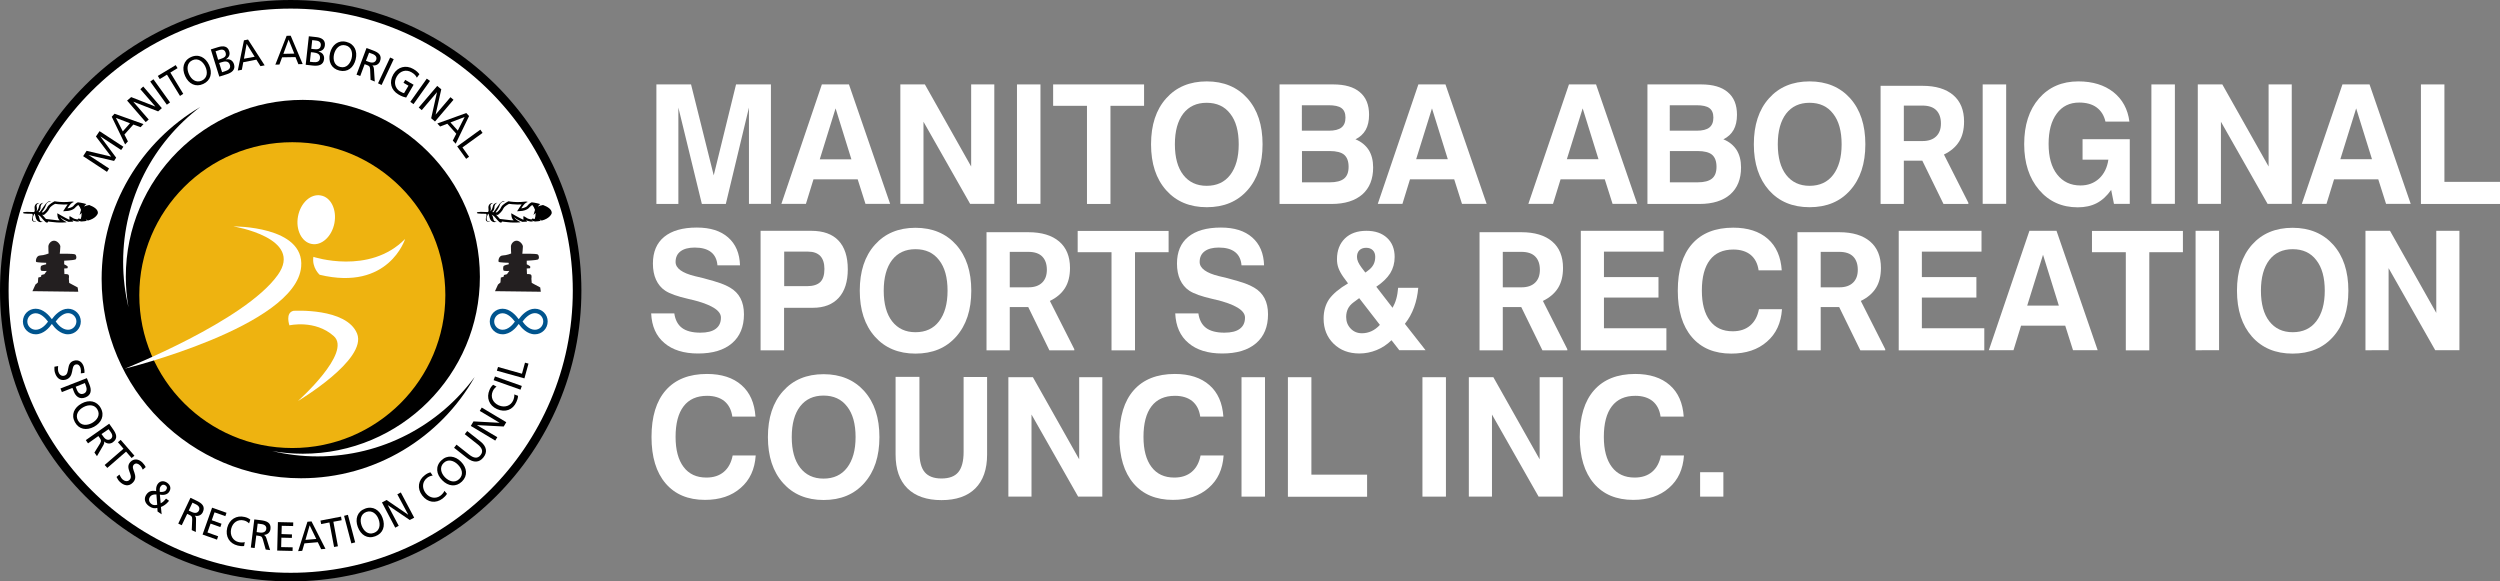<?xml version="1.0" encoding="utf-8"?>
<!-- Generator: Adobe Illustrator 23.0.1, SVG Export Plug-In . SVG Version: 6.00 Build 0)  -->
<svg version="1.1" id="Layer_1" xmlns="http://www.w3.org/2000/svg" xmlns:xlink="http://www.w3.org/1999/xlink" x="0px" y="0px"
	 width="344px" height="80px" viewBox="0 0 2150 500" enable-background="new 0 0 2150 500" xml:space="preserve">
<rect x="0" y="0" width="2150" height="500" fill="#808080" stroke="none"/>
<circle fill="#FFFFFF" cx="250" cy="250" r="245"/>
<polygon points="71.5,134.3 74.5,129.7 95.6,134.7 82.5,117.4 85.6,112.8 106.1,126.2 104.2,129 86.5,117.4 86.4,117.5 99.9,135.6 
	98.1,138.4 76.1,133.3 76.1,133.3 93.8,144.9 92,147.8 "/>
<path d="M96.1,100.4l2.4-2.6l24.9,8.9l-2.5,2.7l-6.2-2.3l-7.7,8.6l3,5.9l-2.4,2.6L96.1,100.4z M99.7,101.4l5.9,11.6l6.2-7
	L99.7,101.4z"/>
<polygon points="109.3,86.5 112.8,83.5 133.5,91.6 133.6,91.6 120.7,76.7 123.2,74.4 139.2,93 136,95.8 114.7,87.5 114.7,87.6 
	127.9,102.8 125.3,105 "/>
<rect x="136.1" y="66.8" transform="matrix(0.812 -0.583 0.583 0.812 -20.26 95.247)" width="3.4" height="24.5"/>
<polygon points="143.6,64.2 137.4,68 135.7,65.3 151.1,56 152.7,58.6 146.5,62.4 157.6,80.7 154.8,82.5 "/>
<path d="M164.2,49.1c6.5-3,12.6,0.2,15.6,6.8c3.1,6.8,1.5,13.3-5,16.3c-6.5,3-12.5,0-15.6-6.8C156.2,58.7,157.7,52.1,164.2,49.1
	 M173.6,69.3c4.9-2.3,5.1-7.5,3-12c-2.1-4.5-6.4-7.7-11.1-5.5c-4.7,2.1-5.1,7.4-3,12C164.5,68.3,168.6,71.6,173.6,69.3"/>
<path d="M181.3,42.5l6.1-1.9c4.7-1.5,8.4-0.9,9.7,3.4c1,3.2-0.3,5.4-2.9,7l0,0.1c3.1-0.7,5.9,0.7,7,4c1.6,5-2,7.5-6.6,8.9l-6,1.9
	L181.3,42.5z M187.6,51.4l1.8-0.6c3.1-1,5.7-2.1,4.6-5.6c-0.9-2.8-3.4-2.8-5.2-2.2l-3.4,1.1L187.6,51.4z M191,62.1l2.4-0.8
	c2.9-0.9,5.3-2.4,4.3-5.5c-1.1-3.6-4.4-3.2-7.1-2.3l-2.1,0.7L191,62.1z"/>
<path d="M209.8,34.7l3.5-0.7l14.3,22.2l-3.6,0.7l-3.5-5.6l-11.3,2.2L208,60l-3.5,0.7L209.8,34.7z M212.1,37.7l-2.3,12.8l9.2-1.7
	L212.1,37.7z"/>
<path d="M246.5,30.8l3.5-0.1l10.3,24.4l-3.7,0.1l-2.5-6.1l-11.5,0.2l-2.3,6.2l-3.5,0.1L246.5,30.8z M248.2,34.1l-4.5,12.2l9.4-0.2
	L248.2,34.1z"/>
<path d="M265.6,31.2l6.3,0.7c4.9,0.5,8,2.6,7.5,7.1c-0.4,3.4-2.4,4.8-5.5,5.3l0,0.1c3.2,0.6,5.2,3.1,4.8,6.5c-0.6,5.2-4.9,6-9.6,5.5
	l-6.2-0.7L265.6,31.2z M266.5,53.1l2.5,0.3c3,0.3,5.8,0,6.2-3.3c0.4-3.8-2.7-4.6-5.6-5l-2.2-0.2L266.5,53.1z M267.7,42l1.8,0.2
	c3.3,0.4,6,0.4,6.4-3.2c0.3-2.9-2-3.9-3.9-4.1l-3.5-0.4L267.7,42z"/>
<path d="M297.8,36c7,1.7,9.8,7.9,8.1,15c-1.7,7.2-7,11.4-14,9.7c-7-1.7-9.8-7.7-8.1-15C285.5,38.6,290.9,34.3,297.8,36 M292.6,57.6
	c5.3,1.3,8.6-2.8,9.8-7.5c1.2-4.9-0.3-10-5.3-11.1c-5-1.2-8.6,2.7-9.8,7.5C286.2,51.3,287.4,56.4,292.6,57.6"/>
<path d="M315.2,41.3l5.4,2c4.4,1.6,8.3,3.9,6.2,9.4c-1.1,2.8-3.8,4-6.5,3.5l0,0.1c0.8,0.8,1.1,1.4,1.3,3.1l0.7,10.7l-3.6-1.4
	l-0.4-9.2c-0.1-2.6-1.2-3-2.8-3.6l-1.9-0.7l-3.8,10.2l-3.2-1.2L315.2,41.3z M314.7,52.3l2.7,1c3,1.1,5.3,0.4,6.1-1.8
	c0.8-2.1-0.2-4-3.1-5.1l-3-1.1L314.7,52.3z"/>
<rect x="319.6" y="59.6" transform="matrix(0.425 -0.905 0.905 0.425 135.328 335.546)" width="24.5" height="3.4"/>
<path d="M358.5,66.8c-0.9-1.8-2.1-3.2-4.7-4.7c-4.7-2.7-9.9-1-12.6,3.7c-2.9,5-1.4,10.3,2.8,12.8c2,1.2,2.7,1.3,3.5,1.5l3.8-6.4
	l-4.3-2.5l1.5-2.5l7.2,4.2l-6.4,11c-1.3-0.3-3.6-0.8-6.7-2.7c-6.4-3.8-8.2-10.6-4.3-17.3c3.8-6.5,10.9-8.2,17.1-4.6
	c3,1.7,4,3,5.3,4.5L358.5,66.8z"/>
<rect x="349.2" y="76.9" transform="matrix(0.579 -0.815 0.815 0.579 87.983 327.669)" width="24.5" height="3.4"/>
<polygon points="376,73.9 379.5,76.8 374.6,98.6 374.6,98.6 387.4,83.6 390,85.8 374.1,104.5 370.8,101.7 375.8,79.4 375.7,79.4 
	362.7,94.7 360.1,92.5 "/>
<path d="M401,97.2l2.4,2.6l-11.5,23.8l-2.5-2.7l3-5.9l-7.7-8.6l-6.2,2.4l-2.4-2.6L401,97.2z M399.6,100.6l-12.2,4.7l6.3,7
	L399.6,100.6z"/>
<polygon points="413.1,111.5 415,114.3 397.7,126.8 403.4,134.8 400.9,136.6 393.2,125.9 "/>
<path d="M69.5,321.1c0.2-1.8,0.2-2.8-0.2-4.5c-0.5-1.8-1.8-3.8-4.3-3.1c-4.5,1.3-0.7,10.7-8.4,13c-5,1.4-8.1-1.7-9.4-6.2
	c-0.5-1.6-0.4-3.3-0.4-4.9l3.2-0.6c-0.2,1.2-0.3,3.4,0.2,5c0.5,1.8,2.4,4.1,5.1,3.3c5.3-1.5,1-10.8,8.3-12.9
	c4.2-1.2,7.3,1.3,8.5,5.4c0.4,1.5,0.7,3.3,0.5,5.1L69.5,321.1z"/>
<path d="M74.7,325.2l2.3,5.7c1.8,4.5,1.6,8.9-3.6,10.9c-5.1,2-8.4-1.1-9.9-5.1l-1.2-3.1l-9.1,3.6l-1.2-3.1L74.7,325.2z M65.1,332.6
	l1.2,3.1c0.8,1.9,2.7,4,5.7,2.8c2.9-1.1,2.8-4.4,2-6.4l-1-2.7L65.1,332.6z"/>
<path d="M86.7,351c3.4,6.3,0.6,12.5-5.8,16c-6.6,3.5-13.1,2.3-16.5-4c-3.4-6.3-0.7-12.5,5.8-16C76.5,343.5,83.3,344.7,86.7,351
	 M67,361.5c2.6,4.8,7.8,4.6,12.1,2.3c4.4-2.4,7.3-6.8,4.8-11.4c-2.4-4.6-7.7-4.7-12.1-2.3C67.5,352.4,64.5,356.7,67,361.5"/>
<path d="M93.9,364.4l3.3,4.7c2.7,3.8,4.6,7.9-0.2,11.3c-2.4,1.7-5.4,1.2-7.4-0.7l-0.1,0c0.3,1.1,0.1,1.8-0.7,3.3l-5.4,9.3l-2.2-3.1
	l4.9-7.9c1.3-2.2,0.7-3.1-0.3-4.6l-1.2-1.7l-8.9,6.3l-1.9-2.8L93.9,364.4z M87.3,373.3l1.7,2.3c1.8,2.6,4.1,3.3,6.1,2
	c1.8-1.3,2-3.4,0.2-5.9l-1.9-2.6L87.3,373.3z"/>
<polygon points="106.2,385.9 101.4,380.3 103.8,378.3 115.6,391.9 113.2,393.9 108.4,388.4 92.3,402.4 90,399.9 "/>
<path d="M122.8,403.9c-0.8-1.7-1.2-2.6-2.5-3.8c-1.4-1.3-3.5-2.3-5.2-0.5c-3.3,3.4,4.8,9.6-0.8,15.4c-3.6,3.8-7.9,2.6-11.3-0.7
	c-1.2-1.1-2-2.6-2.8-4.1l2.5-2.1c0.5,1.1,1.5,3.1,2.7,4.2c1.4,1.3,4.1,2.4,6.1,0.3c3.8-4-4.6-9.9,0.7-15.4c3-3.1,7-2.5,10.1,0.4
	c1.1,1.1,2.3,2.6,3,4.1L122.8,403.9z"/>
<path d="M145.4,430.7c-2.5,3.1-4.7,4.4-7,5.3l0.6,6.3l-3.5-2.4l-0.2-3.1c-2.5,0.7-4.7,0.2-7.1-1.5c-3.8-2.7-4.7-6.6-2.3-10
	c2.1-3.1,5-3.6,8.4-2.9c-0.1-2-0.1-4,1.2-6c2.2-3.2,5.6-3.1,8.3-1.2c2.5,1.8,3.8,4.7,1.6,7.9c-1.8,2.6-5.2,2.8-7.9,2.3l0.7,7.4
	c1.6-0.7,2.8-1.8,4.6-4L145.4,430.7z M130.3,433.5c1.8,1.3,3.8,0.9,4.9,0.6l-0.7-8.9c-2.2,0-4.1,0.1-5.5,2.1
	C127.4,429.5,128.3,432.1,130.3,433.5 M137.4,423c1.6,0.2,4.2,0.2,5.4-1.5c1.3-1.8,0.8-3.2-0.6-4.1c-1.3-0.9-2.9-0.8-4.1,1
	C137.1,419.8,137.3,421.5,137.4,423"/>
<path d="M163.8,428.1l5.2,2.5c4.2,2,7.9,4.6,5.4,9.9c-1.3,2.7-4.1,3.7-6.8,3l0,0.1c0.8,0.8,1,1.5,1,3.2l-0.2,10.7l-3.5-1.6l0.4-9.2
	c0.1-2.6-0.9-3.1-2.5-3.9l-1.8-0.9l-4.7,9.8l-3-1.4L163.8,428.1z M162.3,439.1l2.6,1.2c2.9,1.4,5.2,0.9,6.2-1.3c0.9-2,0.1-4-2.7-5.3
	l-2.9-1.4L162.3,439.1z"/>
<polygon points="182.4,436.6 194.8,441 193.8,443.9 184.5,440.6 182.1,447.4 190.5,450.4 189.5,453.3 181.1,450.3 178.4,457.9 
	187.6,461.2 186.6,464.1 174.2,459.7 "/>
<path d="M214.2,450.1c-1.2-1.2-2.7-2.1-4.4-2.5c-5.3-1.3-9.7,1.8-11,7.2c-1.3,5.6,1.6,10.3,6.4,11.4c1.6,0.4,3.9,0.5,5.3,0l-0.6,3.4
	c-1.9,0.3-4.1-0.1-5.4-0.4c-7.2-1.7-10.9-7.8-9.1-15.3c1.8-7.3,8.1-11,15-9.3c1.8,0.4,3.4,1.1,4.9,2.3L214.2,450.1z"/>
<path d="M218.7,446.7l5.7,0.7c4.6,0.6,9,1.9,8.2,7.7c-0.4,3-2.8,4.8-5.5,4.9l0,0.1c1,0.6,1.4,1.1,2,2.7l3.2,10.3l-3.8-0.5l-2.5-8.9
	c-0.7-2.5-1.8-2.6-3.6-2.9l-2-0.3l-1.4,10.8l-3.3-0.4L218.7,446.7z M220.7,457.6l2.8,0.4c3.2,0.4,5.2-0.8,5.5-3.1
	c0.3-2.2-1.1-3.8-4.2-4.2l-3.2-0.4L220.7,457.6z"/>
<polygon points="239,449 252.2,449.3 252.1,452.4 242.3,452.2 242.1,459.3 251.1,459.6 251,462.6 242,462.4 241.8,470.5 
	251.7,470.7 251.6,473.8 238.4,473.5 "/>
<path d="M264.4,448.7l3.5-0.3l12,23.6l-3.7,0.3l-2.9-6l-11.5,1l-1.9,6.4l-3.5,0.3L264.4,448.7z M266.3,451.8l-3.6,12.5l9.3-0.8
	L266.3,451.8z"/>
<polygon points="283.3,449.3 276.2,450.7 275.6,447.7 293.3,444.3 293.8,447.4 286.7,448.7 290.6,469.8 287.3,470.4 "/>
<rect x="299.1" y="442.6" transform="matrix(0.967 -0.255 0.255 0.967 -106.18 91.891)" width="3.4" height="24.5"/>
<path d="M314,437.4c6.7-2.5,12.5,1.2,15,8c2.6,7,0.5,13.3-6.3,15.8c-6.7,2.5-12.4-1-15-8C305.2,446.4,307.2,439.9,314,437.4
	 M321.6,458.3c5.1-1.9,5.7-7.1,4-11.7c-1.7-4.7-5.7-8.1-10.6-6.3c-4.9,1.8-5.7,7-4,11.7C312.7,456.6,316.5,460.2,321.6,458.3"/>
<polygon points="328.5,432.1 332.5,430 350.9,442.6 351,442.5 341.7,425.1 344.7,423.5 356.2,445.2 352.4,447.2 333.5,434.4 
	333.5,434.4 342.9,452.2 339.9,453.8 "/>
<path d="M372.1,409c-1.7,0.2-3.3,0.8-4.7,1.9c-4.3,3.3-4.7,8.7-1.4,13.1c3.5,4.6,9,5.2,12.9,2.2c1.3-1,2.9-2.8,3.3-4.1l2.2,2.6
	c-1,1.7-2.6,3.1-3.7,4c-5.9,4.5-12.9,3.6-17.6-2.6c-4.6-6-3.5-13.2,2.3-17.5c1.4-1.1,3-2,4.8-2.4L372.1,409z"/>
<path d="M379.5,396c5.1-5,11.9-4.1,17,1.1c5.2,5.3,5.9,12,0.8,17c-5.1,5-11.8,4.2-17-1.1C375.1,407.8,374.3,401,379.5,396
	 M395,411.9c3.9-3.8,2.3-8.8-1.2-12.3c-3.5-3.6-8.6-5.1-12.3-1.4c-3.7,3.6-2.3,8.7,1.2,12.3C386.2,414,391.2,415.7,395,411.9"/>
<path d="M413.1,379.6c5.4,4.2,6.3,9.2,2.7,13.7c-3.6,4.6-8.5,4.9-14,0.7l-11.3-8.9l2.1-2.7l10.9,8.6c3.7,2.9,7.1,3.8,9.8,0.4
	c2.7-3.4,1-6.5-2.7-9.4l-10.9-8.6l2.1-2.7L413.1,379.6z"/>
<polygon points="404.9,366.3 407.2,362.4 429.5,363.6 429.5,363.5 412.6,353.4 414.3,350.5 435.4,363.1 433.2,366.8 410.4,365.6 
	410.3,365.7 427.7,376 425.9,378.9 "/>
<path d="M427,332.5c-1.4,1-2.5,2.3-3.2,3.9c-2.2,5,0,9.9,5.1,12.2c5.3,2.3,10.4,0.3,12.4-4.2c0.7-1.5,1.2-3.8,1-5.2l3.2,1.2
	c0,1.9-0.8,4-1.4,5.3c-3,6.8-9.6,9.3-16.7,6.1c-6.9-3.1-9.3-9.9-6.4-16.5c0.7-1.7,1.7-3.2,3.1-4.4L427,332.5z"/>
<rect x="434.9" y="317.4" transform="matrix(0.334 -0.943 0.943 0.334 -20.042 631.034)" width="3.4" height="24.5"/>
<polygon points="427.3,318.8 428.3,315.6 448.9,321.4 451.5,311.9 454.5,312.7 451,325.4 "/>
<path fill="#00548E" d="M58.5,265.5c-6.5,0-11.6,5.8-13.9,9c-2.3-3.2-7.4-9-13.9-9c-6.1,0-11,4.9-11,11c0,6.1,4.9,11,11,11
	c6.8,0,11.7-5.7,13.9-8.9c2.2,3.2,7.1,8.9,13.9,8.9c6.1,0,11-4.9,11-11C69.5,270.4,64.6,265.5,58.5,265.5 M30.7,283.6
	c-3.9,0-7.2-3.2-7.2-7.1c0-3.9,3.2-7.1,7.2-7.1c4.4,0,8.4,4.2,10.6,7.2C39.5,279.1,35.6,283.6,30.7,283.6 M58.5,283.6
	c-4.9,0-8.8-4.5-10.6-7.1c2.2-3,6.2-7.2,10.6-7.2c3.9,0,7.2,3.2,7.2,7.1C65.7,280.4,62.4,283.6,58.5,283.6"/>
<path fill="#231F20" d="M41.8,218c0,0-0.3-4.9-0.2-6.5c0.2-1.6,2-4.5,4.9-4.5c2.9,0,5.4,3.4,5.4,5c0,1.6-0.5,6.2-0.5,6.2
	s11.9-0.2,13.2,0.6c1.3,0.8,1.5,3.7,0.2,4.4c-1.3,0.6-9.6,1-9.6,1v3.1c0,0,2.1,1,2.8,1.6c0.6,0.6,0,1.8,0,1.8l-2.8,0.2l0.2,4.8
	c0,0,2.7-0.2,3.5,0.6c0.8,0.8,0.3,3.4,0.3,3.4l0.3,3.6l7.3,3.9l0.5,3.7l-39.4-0.5l2.6-5.7l2.1-1.8l0.3-4.2l2.4-0.7l0.3-1.5l2.6-0.7
	l2-2.8c0,0-3.9,0.2-4.7-0.2c-0.8-0.3-0.8-3.6,0-4.2c0.8-0.6,4.2-1.3,4.2-1.3v-1.3c0,0-8-0.2-8.6-0.8c-0.6-0.7,0-5.4,3.4-5.5
	C38,219.6,41.8,218,41.8,218"/>
<path d="M41.3,190.5c0,0,3.6,0.5,7.5,0.8c3.7,0.3,8-0.1,8.5-0.1c-0.2-0.2-0.4-0.4-0.6-0.5c-3.9-1.8-4.8-3.9-4.8-3.9
	c1.7,1.8,5.4,3.4,7.1,4c0.9-0.1,2.1-0.1,4.1-0.2c-0.7-0.6-0.8-1.2-0.8-1.2c0.6,0.6,3.6,1.1,3.6,1.1c0.7,0,1.4,0,2.2,0
	c-0.8-0.5-1.3-1-1.3-1c1,0.6,2.4,0.9,3.1,1c1.9-0.1,3.5-0.3,4.9-0.6c-0.7-0.4-1-1.3-1-1.3c0.2,0.2,1.3,1,1.8,1.1
	c6.7-1.7,8.6-5.7,8.6-6.6c0-3.2-3.6-5.3-7.5-6.8c-1.7,0.3-3.6,0.8-4.3,1.5c0,0,0.3-1.2,1.9-2.3c-3.7-1.1-7.1-1.5-7.3-1.5
	c-1.1,0.4-2.5,1.4-3.5,2.7c-1.6,2.2-5.5,2.5-5.5,2.5s1.6-2.6,3-4c0.7-0.7,1.7-1.2,2.6-1.5c-0.3-0.1-0.5-0.1-0.7-0.2
	c-0.7-0.5-3.7,0.4-8.4,0.3c-4.7-0.1-7.5-0.7-7.5-0.7s-5.1,2.4-6.3,5.1c-0.8,2-2.7,3.7-3.7,4.5c-0.4,0-0.7,0-1.1-0.1
	c0.9-1.1,2.9-3.8,3.6-6.2c0.8-3.1,4.4-3.2,4.4-3.2c-1.8-1-4.2,1.3-5.8,3.7c-1.4,2.2-3.5,4.9-4,5.6c-0.4,0-0.8,0-1.1-0.1
	c0.7-0.7,2-2.2,1.9-4.1c-0.1-2.8,2.5-4,2.5-4s-3.3,0.6-3.7,2.7c-0.7,3.6-2.3,4.8-2.3,4.8s0.8-1.8,0.1-4.3c-0.6-2,2.4-3,2.4-3
	c-4,0.1-4.5,3.1-4.1,5.5c0.3,1.7-0.3,2.2-0.6,2.4c-3-0.1-5.4-0.2-6.2-0.2c-2.5,0.1-3.2,0.3-3.2,0.9c0,0.5,2,0.7,3.7,0.7
	c0.4,0,2,0.1,4.2,0.1c0,0.2,0.3,0.3,0.4,0.7c0.4,1.3-2,4.9,0.7,6c1.6,0.7,2.4-0.8,2.4-0.8s-1.8,1.4-2.6-0.1
	c-0.8-1.5-0.3-3.4,0.2-4.2c0.5-0.8,0.5-1.6,0.5-1.6s0,0,0.1,0c0.1,0,0.1,0,0.2,0c0.1,0,0.2,0.1,0.3,0.3c0.6,0.8,0.5,4.8,3.1,6.3
	c2.6,1.5,3.8-0.3,3.8-0.3s-2.4,1.6-3-2.8c-0.2-1.6-1.4-2.8-1.4-2.8s1.3,0.5,2.4,1.6c1.1,1.1,3.9,4.9,5.2,5.2
	C41.4,191.7,41.3,190.5,41.3,190.5"/>
<path fill="#FFFFFF" d="M70.2,183.8c0-0.1,0-0.2,0-0.3c0-0.2-0.1-0.3-0.1-0.3c-0.7,0.7-1.7,1.7-1.7,1.7l1.3-4.4
	c-0.5-1.6-1.3-3-2.3-4.2c-0.7,0.4-1.6,0.9-2.3,1.8c-2.1,2.8-6.4,3.3-6.9,3.3l-3.9,0.3l2.1-3.3c0-0.1,0.8-1.3,1.8-2.6
	c-1,0.1-2.2,0.1-3.6,0.1c-3.5-0.1-6-0.4-7.2-0.6c-1.8,0.9-4.2,2.5-4.8,3.8c-1,2.4-3.1,4.3-4.2,5.2l-0.6,0.5c0,0-1.4-0.1-1.5-0.1
	c0,0,1.6,1.8,1.6,1.8c0.4,0.5,1,1.2,1.6,1.8c0.7,0.1,9.5,1.1,9.5,1.1c0.8,0.1,1.6,0.1,2.4,0.1c-2.3-1.7-2.1-5.9-2.1-6.1
	c0,0,7.3,4.3,10,5.4c0.1,0,0.4,0,0.6,0c-0.5-1.6,0-3,0-3s3.1,1.8,3.5,2.1c0.2,0.1,0.7,0.3,2.4,0.7c0,0,0.1,0,0.1,0
	c0.2,0,0.6,0,1.1,0c0.2-0.3,0.6-0.8,0.6-0.8c0.4,0.2,1.1,0.5,1.8,0.6C69.9,187.2,70.2,185.6,70.2,183.8"/>
<path fill="#00548E" d="M460,265.5c-6.5,0-11.6,5.8-13.9,9c-2.3-3.2-7.4-9-13.9-9c-6.1,0-11,4.9-11,11c0,6.1,4.9,11,11,11
	c6.8,0,11.7-5.7,13.9-8.9c2.2,3.2,7.1,8.9,13.9,8.9c6.1,0,11-4.9,11-11C471.1,270.4,466.1,265.5,460,265.5 M432.2,283.6
	c-3.9,0-7.2-3.2-7.2-7.1c0-3.9,3.2-7.1,7.2-7.1c4.4,0,8.4,4.2,10.6,7.2C441,279.1,437.2,283.6,432.2,283.6 M460,283.6
	c-4.9,0-8.8-4.5-10.6-7.1c2.2-3,6.2-7.2,10.6-7.2c3.9,0,7.2,3.2,7.2,7.1C467.2,280.4,464,283.6,460,283.6"/>
<path fill="#231F20" d="M439.6,218c0,0-0.3-4.9-0.2-6.5c0.2-1.6,2-4.5,4.9-4.5c2.9,0,5.4,3.4,5.4,5c0,1.6-0.5,6.2-0.5,6.2
	s11.9-0.2,13.2,0.6c1.3,0.8,1.5,3.7,0.2,4.4c-1.3,0.6-9.6,1-9.6,1v3.1c0,0,2.1,1,2.8,1.6c0.6,0.6,0,1.8,0,1.8l-2.8,0.2l0.2,4.8
	c0,0,2.7-0.2,3.5,0.6c0.8,0.8,0.3,3.4,0.3,3.4l0.3,3.6l7.3,3.9l0.5,3.7l-39.4-0.5l2.6-5.7l2.1-1.8l0.3-4.2l2.4-0.7l0.3-1.5l2.6-0.7
	l2-2.8c0,0-3.9,0.2-4.7-0.2c-0.8-0.3-0.8-3.6,0-4.2c0.8-0.6,4.2-1.3,4.2-1.3v-1.3c0,0-8-0.2-8.6-0.8c-0.6-0.7,0-5.4,3.4-5.5
	C435.8,219.6,439.6,218,439.6,218"/>
<path d="M431.6,190.5c0,0,3.6,0.5,7.5,0.8c3.7,0.3,8-0.1,8.5-0.1c-0.2-0.2-0.4-0.4-0.6-0.5c-3.9-1.8-4.8-3.9-4.8-3.9
	c1.7,1.8,5.4,3.4,7.1,4c0.9-0.1,2.1-0.1,4.1-0.2c-0.7-0.6-0.8-1.2-0.8-1.2c0.6,0.6,3.6,1.1,3.6,1.1c0.7,0,1.4,0,2.2,0
	c-0.8-0.5-1.3-1-1.3-1c1,0.6,2.4,0.9,3.1,1c1.9-0.1,3.5-0.3,4.9-0.6c-0.7-0.4-1-1.3-1-1.3c0.2,0.2,1.3,1,1.8,1.1
	c6.7-1.7,8.6-5.7,8.6-6.6c0-3.2-3.6-5.3-7.5-6.8c-1.7,0.3-3.6,0.8-4.3,1.5c0,0,0.3-1.2,1.9-2.3c-3.7-1.1-7.1-1.5-7.3-1.5
	c-1.1,0.4-2.5,1.4-3.5,2.7c-1.6,2.2-5.5,2.5-5.5,2.5s1.6-2.6,3-4c0.7-0.7,1.7-1.2,2.6-1.5c-0.3-0.1-0.5-0.1-0.7-0.2
	c-0.7-0.5-3.7,0.4-8.4,0.3c-4.7-0.1-7.5-0.7-7.5-0.7s-5.1,2.4-6.3,5.1c-0.8,2-2.7,3.7-3.7,4.5c-0.4,0-0.7,0-1.1-0.1
	c0.9-1.1,2.9-3.8,3.6-6.2c0.8-3.1,4.4-3.2,4.4-3.2c-1.8-1-4.2,1.3-5.8,3.7c-1.4,2.2-3.5,4.9-4,5.6c-0.4,0-0.8,0-1.1-0.1
	c0.7-0.7,2-2.2,1.9-4.1c-0.1-2.8,2.5-4,2.5-4s-3.3,0.6-3.7,2.7c-0.7,3.6-2.3,4.8-2.3,4.8s0.8-1.8,0.1-4.3c-0.6-2,2.4-3,2.4-3
	c-4,0.1-4.5,3.1-4.1,5.5c0.3,1.7-0.3,2.2-0.6,2.4c-3-0.1-5.4-0.2-6.2-0.2c-2.5,0.1-3.2,0.3-3.2,0.9c0,0.5,2,0.7,3.7,0.7
	c0.4,0,2,0.1,4.2,0.1c0,0.2,0.3,0.3,0.4,0.7c0.4,1.3-2,4.9,0.7,6c1.6,0.7,2.4-0.8,2.4-0.8s-1.8,1.4-2.6-0.1
	c-0.8-1.5-0.3-3.4,0.2-4.2c0.5-0.8,0.5-1.6,0.5-1.6s0,0,0.1,0c0.1,0,0.1,0,0.2,0c0.1,0,0.2,0.1,0.3,0.3c0.6,0.8,0.5,4.8,3.1,6.3
	c2.6,1.5,3.8-0.3,3.8-0.3s-2.4,1.6-3-2.8c-0.2-1.6-1.4-2.8-1.4-2.8s1.3,0.5,2.4,1.6c1.1,1.1,3.9,4.9,5.2,5.2
	C431.8,191.7,431.6,190.5,431.6,190.5"/>
<path fill="#FFFFFF" d="M460.6,183.8c0-0.1,0-0.2,0-0.3c0-0.2-0.1-0.3-0.1-0.3c-0.7,0.7-1.7,1.7-1.7,1.7l1.3-4.4
	c-0.5-1.6-1.3-3-2.3-4.2c-0.7,0.4-1.6,0.9-2.3,1.8c-2.1,2.8-6.4,3.3-6.9,3.3l-3.9,0.3l2.1-3.3c0-0.1,0.8-1.3,1.8-2.6
	c-1,0.1-2.2,0.1-3.6,0.1c-3.5-0.1-6-0.4-7.2-0.6c-1.8,0.9-4.2,2.5-4.8,3.8c-1,2.4-3.1,4.3-4.2,5.2l-0.6,0.5c0,0-1.4-0.1-1.5-0.1
	c0,0,1.6,1.8,1.6,1.8c0.4,0.5,1,1.2,1.6,1.8c0.7,0.1,9.5,1.1,9.5,1.1c0.8,0.1,1.6,0.1,2.4,0.1c-2.3-1.7-2.1-5.9-2.1-6.1
	c0,0,7.3,4.3,10,5.4c0.1,0,0.4,0,0.6,0c-0.5-1.6,0-3,0-3s3.1,1.8,3.5,2.1c0.2,0.1,0.7,0.3,2.4,0.7c0,0,0.1,0,0.1,0
	c0.2,0,0.6,0,1.1,0c0.2-0.3,0.6-0.8,0.6-0.8c0.4,0.2,1.1,0.5,1.8,0.6C460.3,187.2,460.6,185.6,460.6,183.8"/>
<path d="M250,500C112.1,500,0,387.9,0,250C0,112.1,112.1,0,250,0s250,112.1,250,250C500,387.9,387.9,500,250,500 M250,7.4
	C116.3,7.4,7.4,116.3,7.4,250c0,133.7,108.8,242.6,242.6,242.6c133.7,0,242.6-108.8,242.6-242.6C492.6,116.3,383.7,7.4,250,7.4"/>
<path d="M273.2,392.5c-13.5,0-26.5-1.6-39.1-4.6c8.5,1.5,17.3,2.3,26.3,2.3c84.1,0,152.3-68.1,152.3-152.1S344.5,85.9,260.4,85.9
	c-84.1,0-152.2,68.1-152.2,152.1c0,9,0.8,17.7,2.3,26.3c-3-12.5-4.6-25.6-4.6-39c0-54.5,26.1-102.8,66.3-133.3
	c-50.7,29.8-84.8,84.8-84.8,147.9c0,94.6,76.8,171.4,171.5,171.4c64.1,0,120-35.1,149.4-87.2C377.9,365.5,328.7,392.5,273.2,392.5"
	/>
<path fill="#EEB310" d="M119.8,253.8c0,72.6,58.9,131.5,131.6,131.5c72.7,0,131.6-58.9,131.6-131.5s-58.9-131.5-131.6-131.5
	C178.7,122.3,119.8,181.2,119.8,253.8"/>
<path fill="#FFFFFF" d="M200.7,194.7c0,0,61.5-0.5,58.3,34.8c-4.6,51.3-151.8,87.6-151.8,87.6s103.3-40.9,131.6-80.5
	C261.9,204.6,200.7,194.7,200.7,194.7"/>
<path fill="#FFFFFF" d="M269.5,220.9c0,0,48.2,15.9,78.9-15.4c0,0-14.1,45.1-73.5,30.8C274.9,236.3,268.1,230.3,269.5,220.9"/>
<path fill="#FFFFFF" d="M287.6,191.9c-2.2,11.5-11,19.6-19.6,17.9c-8.6-1.6-13.9-12.3-11.7-23.8c2.2-11.5,10.9-19.6,19.6-17.9
	C284.6,169.6,289.8,180.3,287.6,191.9"/>
<path fill="#FFFFFF" d="M252.4,267.3c0,0,45.6-2.8,54.7,19.6c9,22.4-50.9,58-50.9,58s46.9-41.7,30.8-55.9
	c-16.1-14.3-38.1-9.2-38.1-9.2S245.1,269,252.4,267.3"/>
<g>
	<path fill="#FFFFFF" d="M564.5,175.4V72.6h29.8l19.5,78.2l19.2-78.2h30v102.7h-18.9V92.5l-19.9,82.9h-20.6l-20.2-82.9v82.9H564.5z"
		/>
	<path fill="#FFFFFF" d="M706.8,72.6h23.3l35.4,102.7h-21.2l-6.7-21.1h-38l-6.5,21.1H672L706.8,72.6z M718.6,93.2L705,137h27.2
		L718.6,93.2z"/>
	<path fill="#FFFFFF" d="M774.3,175.4V72.6h21.1l39.8,70.6V72.6h19.9v102.7h-20.8l-40.1-70.6v70.6H774.3z"/>
	<path fill="#FFFFFF" d="M874.6,175.4V72.6h20.2v102.7H874.6z"/>
	<path fill="#FFFFFF" d="M934.8,175.4V91h-29.1V72.6h78.2V91H955v84.4H934.8z"/>
	<path fill="#FFFFFF" d="M989.9,124.1c0-16.6,4.3-29.8,13-39.5c8.6-9.7,20.3-14.6,34.9-14.6c14.6,0,26.3,4.9,35,14.6
		c8.7,9.8,13,22.9,13,39.5c0,16.6-4.3,29.7-13,39.5c-8.7,9.8-20.3,14.6-35,14.6c-14.6,0-26.3-4.9-34.9-14.6
		C994.2,153.8,989.9,140.7,989.9,124.1z M1010.4,124.1c0,11.3,2.4,20.1,7.2,26.3s11.5,9.4,20.1,9.4c8.7,0,15.5-3.1,20.3-9.4
		c4.8-6.3,7.3-15,7.3-26.3c0-11.3-2.4-20.1-7.3-26.3c-4.8-6.3-11.6-9.4-20.3-9.4c-8.6,0-15.3,3.1-20.1,9.3
		C1012.8,104,1010.4,112.8,1010.4,124.1z"/>
	<path fill="#FFFFFF" d="M1100.4,175.4V72.6h46.2c10,0,17.7,2.2,22.9,6.7c5.3,4.4,7.9,10.9,7.9,19.4c0,5.2-1,9.6-2.9,13
		c-2,3.5-4.9,6.2-8.8,8.1c5.1,2.1,8.8,5.2,11.4,9.2c2.5,4,3.8,9,3.8,15c0,10-3.1,17.7-9.3,23.2c-6.2,5.4-15,8.2-26.4,8.2H1100.4z
		 M1119.7,112.4h23c5,0,8.6-0.9,10.9-2.7c2.3-1.8,3.5-4.6,3.5-8.5c0-3.8-1.1-6.5-3.4-8.2c-2.2-1.7-6-2.5-11.2-2.5h-22.9V112.4z
		 M1119.7,156.8h23.9c5.6,0,9.7-1.1,12.3-3.2c2.6-2.1,3.9-5.5,3.9-10.1c0-4.8-1.3-8.2-3.8-10.4c-2.5-2.1-6.7-3.2-12.5-3.2h-23.8
		V156.8z"/>
	<path fill="#FFFFFF" d="M1219.8,72.6h23.3l35.4,102.7h-21.2l-6.7-21.1h-38l-6.5,21.1h-21.2L1219.8,72.6z M1231.5,93.2l-13.6,43.7
		h27.2L1231.5,93.2z"/>
	<path fill="#FFFFFF" d="M1349.3,72.6h23.3l35.4,102.7h-21.2l-6.7-21.1h-38l-6.5,21.1h-21.2L1349.3,72.6z M1361.1,93.2l-13.6,43.7
		h27.2L1361.1,93.2z"/>
	<path fill="#FFFFFF" d="M1416.8,175.4V72.6h46.2c10,0,17.7,2.2,22.9,6.7c5.3,4.4,7.9,10.9,7.9,19.4c0,5.2-1,9.6-2.9,13
		c-2,3.5-4.9,6.2-8.8,8.1c5.1,2.1,8.8,5.2,11.4,9.2c2.5,4,3.8,9,3.8,15c0,10-3.1,17.7-9.3,23.2c-6.2,5.4-15,8.2-26.4,8.2H1416.8z
		 M1436.1,112.4h23c5,0,8.6-0.9,10.9-2.7c2.3-1.8,3.5-4.6,3.5-8.5c0-3.8-1.1-6.5-3.4-8.2c-2.2-1.7-6-2.5-11.2-2.5h-22.9V112.4z
		 M1436.1,156.8h23.9c5.6,0,9.7-1.1,12.3-3.2c2.6-2.1,3.9-5.5,3.9-10.1c0-4.8-1.3-8.2-3.8-10.4c-2.5-2.1-6.7-3.2-12.5-3.2h-23.8
		V156.8z"/>
	<path fill="#FFFFFF" d="M1508.3,124.1c0-16.6,4.3-29.8,13-39.5c8.6-9.7,20.3-14.6,34.9-14.6c14.6,0,26.3,4.9,35,14.6
		c8.7,9.8,13,22.9,13,39.5c0,16.6-4.3,29.7-13,39.5c-8.7,9.8-20.3,14.6-35,14.6c-14.6,0-26.3-4.9-34.9-14.6
		C1512.7,153.8,1508.3,140.7,1508.3,124.1z M1528.9,124.1c0,11.3,2.4,20.1,7.2,26.3s11.5,9.4,20.1,9.4c8.7,0,15.5-3.1,20.3-9.4
		c4.8-6.3,7.3-15,7.3-26.3c0-11.3-2.4-20.1-7.3-26.3c-4.8-6.3-11.6-9.4-20.3-9.4c-8.6,0-15.3,3.1-20.1,9.3
		C1531.3,104,1528.9,112.8,1528.9,124.1z"/>
	<path fill="#FFFFFF" d="M1653.2,138.2h-15.9v37.2h-20V73.8h36c11.5,0,20.3,2.7,26.5,8c6.2,5.3,9.3,12.9,9.3,22.7
		c0,6.9-1.4,12.7-4.3,17.3c-2.9,4.6-7.2,8.3-13,11.1l21,41.5v1h-21.4L1653.2,138.2z M1637.3,121.3h16.1c5,0,8.9-1.3,11.7-4
		c2.8-2.7,4.1-6.4,4.1-11.1c0-4.8-1.3-8.6-3.9-11.3c-2.6-2.7-6.6-4.1-12-4.1h-16V121.3z"/>
	<path fill="#FFFFFF" d="M1705.1,175.4V72.6h20.2v102.7H1705.1z"/>
	<path fill="#FFFFFF" d="M1815.6,163.3c-3.6,5.2-7.8,9-12.4,11.4c-4.6,2.4-10.1,3.6-16.3,3.6c-13.7,0-24.8-5-33.3-15
		c-8.5-10-12.8-23.1-12.8-39.3c0-16.4,4.2-29.5,12.7-39.3c8.5-9.8,19.8-14.7,33.9-14.7c12.3,0,22.3,3.1,30.1,9.2
		c7.8,6.2,12.4,14.6,13.8,25.4h-20.6c-1.2-5.3-3.8-9.4-7.6-12.2c-3.8-2.8-8.8-4.2-15-4.2c-8.2,0-14.7,3.2-19.3,9.5
		c-4.7,6.3-7,15-7,26.1c0,11.2,2.4,19.9,7.3,26.2c4.9,6.3,11.6,9.5,20.1,9.5c6.4,0,11.7-2,16-5.9c4.3-4,7-9.4,8-16.3h-22.2v-17.6
		h40.6v55.6H1818L1815.6,163.3z"/>
	<path fill="#FFFFFF" d="M1850.2,175.4V72.6h20.2v102.7H1850.2z"/>
	<path fill="#FFFFFF" d="M1890.1,175.4V72.6h21.1l39.8,70.6V72.6h19.9v102.7h-20.8l-40.1-70.6v70.6H1890.1z"/>
	<path fill="#FFFFFF" d="M2014.5,72.6h23.3l35.4,102.7H2052l-6.7-21.1h-38l-6.5,21.1h-21.2L2014.5,72.6z M2026.3,93.2l-13.6,43.7
		h27.2L2026.3,93.2z"/>
	<path fill="#FFFFFF" d="M2082,175.4V72.6h20.2v83.8h47.9v19H2082z"/>
	<path fill="#FFFFFF" d="M560,269.5h19.9c0.8,5.6,3,9.8,6.6,12.5c3.6,2.7,8.9,4.1,15.8,4.1c5.9,0,10.3-1.1,13.2-3.3
		c3-2.2,4.5-5.4,4.5-9.7c0-6.2-8.5-11.4-25.6-15.5l-0.6-0.1c-0.4-0.1-1.1-0.3-2.1-0.5c-9.1-2.1-15.7-4.4-19.6-7
		c-3.5-2.3-6.1-5.5-7.9-9.4c-1.8-3.9-2.7-8.6-2.7-13.9c0-10,3.2-17.7,9.7-23c6.5-5.3,15.8-8,28.1-8c11.5,0,20.4,2.8,26.9,8.5
		c6.5,5.7,9.9,13.7,10.2,24H617c-0.4-5-2.2-8.8-5.5-11.4c-3.3-2.6-8-3.9-14-3.9c-5.3,0-9.4,1.1-12.2,3.2c-2.9,2.2-4.3,5.2-4.3,9.2
		c0,5.4,5.6,9.5,16.7,12.2c3,0.7,5.4,1.3,7.1,1.7c7.1,1.9,12.2,3.4,15.2,4.5c3,1.1,5.6,2.3,7.8,3.6c4,2.3,7,5.4,9,9.2
		c2,3.8,3,8.4,3,13.8c0,10.7-3.4,19-10.3,24.9c-6.9,5.9-16.6,8.8-29.1,8.8c-12.3,0-22-3-29-9C564.3,289.1,560.5,280.6,560,269.5z"/>
	<path fill="#FFFFFF" d="M674.3,264.7v36.6h-20.2V198.5h43.6c10.3,0,18.1,2.8,23.4,8.4c5.3,5.6,8,13.8,8,24.7
		c0,10.6-2.6,18.8-7.8,24.5c-5.2,5.7-12.6,8.6-22.2,8.6H674.3z M674.4,246.1h19.5c5.3,0,9.1-1.2,11.5-3.5s3.6-6.1,3.6-11.3
		c0-4.9-1.2-8.6-3.5-11.1c-2.4-2.5-5.9-3.8-10.5-3.8h-20.6V246.1z"/>
	<path fill="#FFFFFF" d="M739.4,250c0-16.6,4.3-29.8,13-39.5c8.6-9.7,20.3-14.6,34.9-14.6c14.6,0,26.3,4.9,35,14.6
		c8.7,9.8,13,22.9,13,39.5c0,16.6-4.3,29.7-13,39.5c-8.7,9.8-20.3,14.6-35,14.6c-14.6,0-26.3-4.9-34.9-14.6
		C743.7,279.7,739.4,266.6,739.4,250z M760,250c0,11.3,2.4,20.1,7.2,26.3s11.5,9.4,20.1,9.4c8.7,0,15.5-3.1,20.3-9.4
		c4.8-6.3,7.3-15,7.3-26.3c0-11.3-2.4-20.1-7.3-26.3c-4.8-6.3-11.6-9.4-20.3-9.4c-8.6,0-15.3,3.1-20.1,9.3
		C762.4,229.9,760,238.7,760,250z"/>
	<path fill="#FFFFFF" d="M884.3,264.1h-15.9v37.2h-20V199.7h36c11.5,0,20.3,2.7,26.5,8c6.2,5.3,9.3,12.9,9.3,22.7
		c0,6.9-1.4,12.7-4.3,17.3c-2.9,4.6-7.2,8.3-13,11.1l21,41.5v1h-21.4L884.3,264.1z M868.4,247.1h16.1c5,0,8.9-1.3,11.7-4
		c2.8-2.7,4.1-6.4,4.1-11.1c0-4.8-1.3-8.6-3.9-11.3c-2.6-2.7-6.6-4.1-12-4.1h-16V247.1z"/>
	<path fill="#FFFFFF" d="M955.9,301.3v-84.4h-29.1v-18.3h78.2v18.3h-28.9v84.4H955.9z"/>
	<path fill="#FFFFFF" d="M1010.7,269.5h19.9c0.8,5.6,3,9.8,6.6,12.5c3.6,2.7,8.9,4.1,15.8,4.1c5.9,0,10.3-1.1,13.2-3.3
		c3-2.2,4.5-5.4,4.5-9.7c0-6.2-8.5-11.4-25.6-15.5l-0.6-0.1c-0.4-0.1-1.1-0.3-2.1-0.5c-9.1-2.1-15.7-4.4-19.6-7
		c-3.5-2.3-6.1-5.5-7.9-9.4c-1.8-3.9-2.7-8.6-2.7-13.9c0-10,3.2-17.7,9.7-23c6.5-5.3,15.8-8,28.1-8c11.5,0,20.4,2.8,26.9,8.5
		c6.5,5.7,9.9,13.7,10.2,24h-19.4c-0.4-5-2.2-8.8-5.5-11.4c-3.3-2.6-8-3.9-14-3.9c-5.3,0-9.4,1.1-12.2,3.2c-2.9,2.2-4.3,5.2-4.3,9.2
		c0,5.4,5.6,9.5,16.7,12.2c3,0.7,5.4,1.3,7.1,1.7c7.1,1.9,12.2,3.4,15.2,4.5c3,1.1,5.6,2.3,7.8,3.6c4,2.3,7,5.4,9,9.2
		c2,3.8,3,8.4,3,13.8c0,10.7-3.4,19-10.3,24.9c-6.9,5.9-16.6,8.8-29.1,8.8c-12.3,0-22-3-29-9C1015,289.1,1011.2,280.6,1010.7,269.5z
		"/>
	<path fill="#FFFFFF" d="M1159.3,243.7l-3.9-5.3c-2-2.8-3.4-5.4-4.3-7.8c-0.9-2.4-1.3-5-1.3-7.7c0-7.4,2.3-13.4,6.8-17.8
		c4.5-4.4,10.7-6.6,18.5-6.6c7.5,0,13.4,2,17.8,6.1c4.3,4,6.5,9.5,6.5,16.4c0,5.2-1.3,9.9-3.8,14c-2.6,4.1-6.6,8-12,11.6l14,18.1
		c1.3-2.3,2.4-4.8,3.2-7.7c0.8-2.8,1.3-6,1.6-9.5h17.3c-0.5,6-1.7,11.6-3.6,16.8c-1.9,5.2-4.5,9.9-7.9,14.2l17.8,22.7h-22.6
		l-6.7-8.6c-3.9,3.8-8.2,6.6-12.9,8.5c-4.7,1.9-9.6,2.9-14.7,2.9c-9.1,0-16.5-2.8-22.2-8.4c-5.7-5.6-8.6-12.8-8.6-21.6
		c0-6.5,1.6-12.1,4.8-16.8C1146.5,252.6,1151.8,248.1,1159.3,243.7z M1168.9,256.4l-5.1,3.8c-2,1.5-3.6,3.3-4.6,5.4
		c-1,2.1-1.5,4.4-1.5,7c0,4,1.3,7.3,3.9,10c2.6,2.7,5.8,4,9.7,4c2.8,0,5.6-0.6,8.2-1.8c2.6-1.2,5-3,7.2-5.4L1168.9,256.4z
		 M1174.2,234.4l2.3-1.7c2.1-1.5,3.7-3.3,4.7-5.2c1-1.9,1.5-4.1,1.5-6.6c0-2.4-0.7-4.3-2.1-5.7c-1.4-1.4-3.3-2.1-5.7-2.1
		c-2.4,0-4.4,0.7-5.8,2.1c-1.4,1.4-2.1,3.3-2.1,5.8c0,1.3,0.3,2.7,1,4.3c0.7,1.5,1.7,3.2,3,4.9L1174.2,234.4z"/>
	<path fill="#FFFFFF" d="M1308.3,264.1h-15.9v37.2h-20V199.7h36c11.5,0,20.3,2.7,26.5,8c6.2,5.3,9.3,12.9,9.3,22.7
		c0,6.9-1.4,12.7-4.3,17.3c-2.9,4.6-7.2,8.3-13,11.1l21,41.5v1h-21.4L1308.3,264.1z M1292.4,247.1h16.1c5,0,8.9-1.3,11.7-4
		c2.8-2.7,4.1-6.4,4.1-11.1c0-4.8-1.3-8.6-3.9-11.3c-2.6-2.7-6.6-4.1-12-4.1h-16V247.1z"/>
	<path fill="#FFFFFF" d="M1359.5,301.3V198.5h71.2v17.9h-51.3v21.9h46.9v17.6h-46.9v26.4h53.7v19H1359.5z"/>
	<path fill="#FFFFFF" d="M1532.5,266c-0.8,11.7-5,21-12.9,27.8c-7.8,6.9-18.1,10.3-30.7,10.3c-14.5,0-25.8-4.7-33.9-14.2
		c-8.1-9.5-12.1-22.8-12.1-39.9c0-17.5,4.1-30.9,12.3-40.2c8.2-9.3,20-14,35.4-14c12.5,0,22.4,3.2,29.7,9.6
		c7.3,6.4,11.2,15.4,12,27.1h-19.9c-0.8-5.8-3.1-10.2-6.8-13.3c-3.7-3-8.7-4.6-14.9-4.6c-8.9,0-15.6,3-20.2,9
		c-4.6,6-6.9,14.8-6.9,26.3c0,11.2,2.3,19.8,6.9,25.9c4.6,6.1,11.1,9.1,19.6,9.1c6.1,0,11.1-1.6,15-4.9c3.9-3.3,6.4-8,7.6-14.1
		H1532.5z"/>
	<path fill="#FFFFFF" d="M1581.7,264.1h-15.9v37.2h-20V199.7h36c11.5,0,20.3,2.7,26.5,8c6.2,5.3,9.3,12.9,9.3,22.7
		c0,6.9-1.4,12.7-4.3,17.3c-2.9,4.6-7.2,8.3-13,11.1l21,41.5v1h-21.4L1581.7,264.1z M1565.8,247.1h16.1c5,0,8.9-1.3,11.7-4
		c2.8-2.7,4.1-6.4,4.1-11.1c0-4.8-1.3-8.6-3.9-11.3c-2.6-2.7-6.6-4.1-12-4.1h-16V247.1z"/>
	<path fill="#FFFFFF" d="M1632.9,301.3V198.5h71.2v17.9h-51.3v21.9h46.9v17.6h-46.9v26.4h53.7v19H1632.9z"/>
	<path fill="#FFFFFF" d="M1745.3,198.5h23.3l35.4,102.7h-21.2l-6.7-21.1h-38l-6.5,21.1h-21.2L1745.3,198.5z M1757,219.1l-13.6,43.7
		h27.2L1757,219.1z"/>
	<path fill="#FFFFFF" d="M1828.2,301.3v-84.4h-29.1v-18.3h78.2v18.3h-28.9v84.4H1828.2z"/>
	<path fill="#FFFFFF" d="M1888.2,301.3V198.5h20.2v102.7H1888.2z"/>
	<path fill="#FFFFFF" d="M1923.8,250c0-16.6,4.3-29.8,12.9-39.5c8.6-9.7,20.3-14.6,34.9-14.6s26.3,4.9,35,14.6
		c8.7,9.8,13,22.9,13,39.5c0,16.6-4.3,29.7-13,39.5c-8.7,9.8-20.3,14.6-35,14.6s-26.3-4.9-34.9-14.6
		C1928.1,279.7,1923.8,266.6,1923.8,250z M1944.4,250c0,11.3,2.4,20.1,7.2,26.3s11.5,9.4,20.1,9.4c8.7,0,15.5-3.1,20.3-9.4
		c4.8-6.3,7.3-15,7.3-26.3c0-11.3-2.4-20.1-7.3-26.3c-4.8-6.3-11.6-9.4-20.3-9.4c-8.6,0-15.3,3.1-20.1,9.3
		C1946.8,229.9,1944.4,238.7,1944.4,250z"/>
	<path fill="#FFFFFF" d="M2034.3,301.3V198.5h21.1l39.8,70.6v-70.6h19.9v102.7h-20.8l-40.1-70.6v70.6H2034.3z"/>
	<path fill="#FFFFFF" d="M649.9,391.8c-0.8,11.7-5,21-12.9,27.8c-7.8,6.9-18.1,10.3-30.7,10.3c-14.5,0-25.8-4.7-33.9-14.2
		s-12.1-22.8-12.1-39.9c0-17.5,4.1-30.9,12.3-40.2c8.2-9.3,20-14,35.4-14c12.5,0,22.4,3.2,29.7,9.6c7.3,6.4,11.2,15.4,12,27.1h-19.9
		c-0.8-5.8-3.1-10.2-6.8-13.3c-3.7-3-8.7-4.6-14.9-4.6c-8.9,0-15.6,3-20.2,9c-4.6,6-6.9,14.8-6.9,26.3c0,11.2,2.3,19.8,6.9,25.9
		c4.6,6.1,11.1,9.1,19.6,9.1c6.1,0,11.1-1.6,15-4.9c3.9-3.3,6.4-8,7.6-14.1H649.9z"/>
	<path fill="#FFFFFF" d="M660.4,375.9c0-16.6,4.3-29.8,13-39.5c8.6-9.7,20.3-14.6,34.9-14.6c14.6,0,26.3,4.9,35,14.6
		c8.7,9.8,13,22.9,13,39.5c0,16.6-4.3,29.7-13,39.5c-8.7,9.8-20.3,14.6-35,14.6c-14.6,0-26.3-4.9-34.9-14.6
		C664.7,405.6,660.4,392.4,660.4,375.9z M680.9,375.9c0,11.3,2.4,20.1,7.2,26.3s11.5,9.4,20.1,9.4c8.7,0,15.5-3.1,20.3-9.4
		c4.8-6.3,7.3-15,7.3-26.3c0-11.3-2.4-20.1-7.3-26.3c-4.8-6.3-11.6-9.4-20.3-9.4c-8.6,0-15.3,3.1-20.1,9.3
		C683.3,355.7,680.9,364.5,680.9,375.9z"/>
	<path fill="#FFFFFF" d="M770.3,324.1h20.4v64.5c0,8,1.5,13.8,4.5,17.4s7.8,5.5,14.4,5.5c6.7,0,11.5-1.8,14.5-5.4
		c3-3.6,4.6-9.4,4.6-17.4v-64.5h20.2v66.8c0,12.6-3.4,22.3-10.1,29c-6.7,6.7-16.4,10.1-29.1,10.1c-12.7,0-22.5-3.4-29.3-10.1
		c-6.8-6.7-10.2-16.4-10.2-29.1V324.1z"/>
	<path fill="#FFFFFF" d="M867.2,427.1V324.4h21.1l39.8,70.6v-70.6h19.9v102.7h-20.8l-40.1-70.6v70.6H867.2z"/>
	<path fill="#FFFFFF" d="M1052.3,391.8c-0.8,11.7-5,21-12.9,27.8c-7.8,6.9-18.1,10.3-30.7,10.3c-14.5,0-25.8-4.7-33.9-14.2
		s-12.1-22.8-12.1-39.9c0-17.5,4.1-30.9,12.3-40.2c8.2-9.3,20-14,35.4-14c12.5,0,22.4,3.2,29.7,9.6c7.3,6.4,11.2,15.4,12,27.1h-19.9
		c-0.8-5.8-3.1-10.2-6.8-13.3c-3.7-3-8.7-4.6-14.9-4.6c-8.9,0-15.6,3-20.2,9c-4.6,6-6.9,14.8-6.9,26.3c0,11.2,2.3,19.8,6.9,25.9
		c4.6,6.1,11.1,9.1,19.6,9.1c6.1,0,11.1-1.6,15-4.9c3.9-3.3,6.4-8,7.6-14.1H1052.3z"/>
	<path fill="#FFFFFF" d="M1067.7,427.1V324.4h20.2v102.7H1067.7z"/>
	<path fill="#FFFFFF" d="M1107.6,427.1V324.4h20.2v83.8h47.9v19H1107.6z"/>
	<path fill="#FFFFFF" d="M1223.3,427.1V324.4h20.2v102.7H1223.3z"/>
	<path fill="#FFFFFF" d="M1263.2,427.1V324.4h21.1l39.8,70.6v-70.6h19.9v102.7h-20.8l-40.1-70.6v70.6H1263.2z"/>
	<path fill="#FFFFFF" d="M1448.2,391.8c-0.8,11.7-5,21-12.9,27.8c-7.8,6.9-18.1,10.3-30.7,10.3c-14.5,0-25.8-4.7-33.9-14.2
		c-8.1-9.5-12.1-22.8-12.1-39.9c0-17.5,4.1-30.9,12.3-40.2c8.2-9.3,20-14,35.4-14c12.5,0,22.4,3.2,29.7,9.6
		c7.3,6.4,11.2,15.4,12,27.1h-19.9c-0.8-5.8-3.1-10.2-6.8-13.3c-3.7-3-8.7-4.6-14.9-4.6c-8.9,0-15.6,3-20.2,9
		c-4.6,6-6.9,14.8-6.9,26.3c0,11.2,2.3,19.8,6.9,25.9c4.6,6.1,11.1,9.1,19.6,9.1c6.1,0,11.1-1.6,15-4.9c3.9-3.3,6.4-8,7.6-14.1
		H1448.2z"/>
	<path fill="#FFFFFF" d="M1462.1,427.1v-21h20v21H1462.1z"/>
</g>
</svg>
